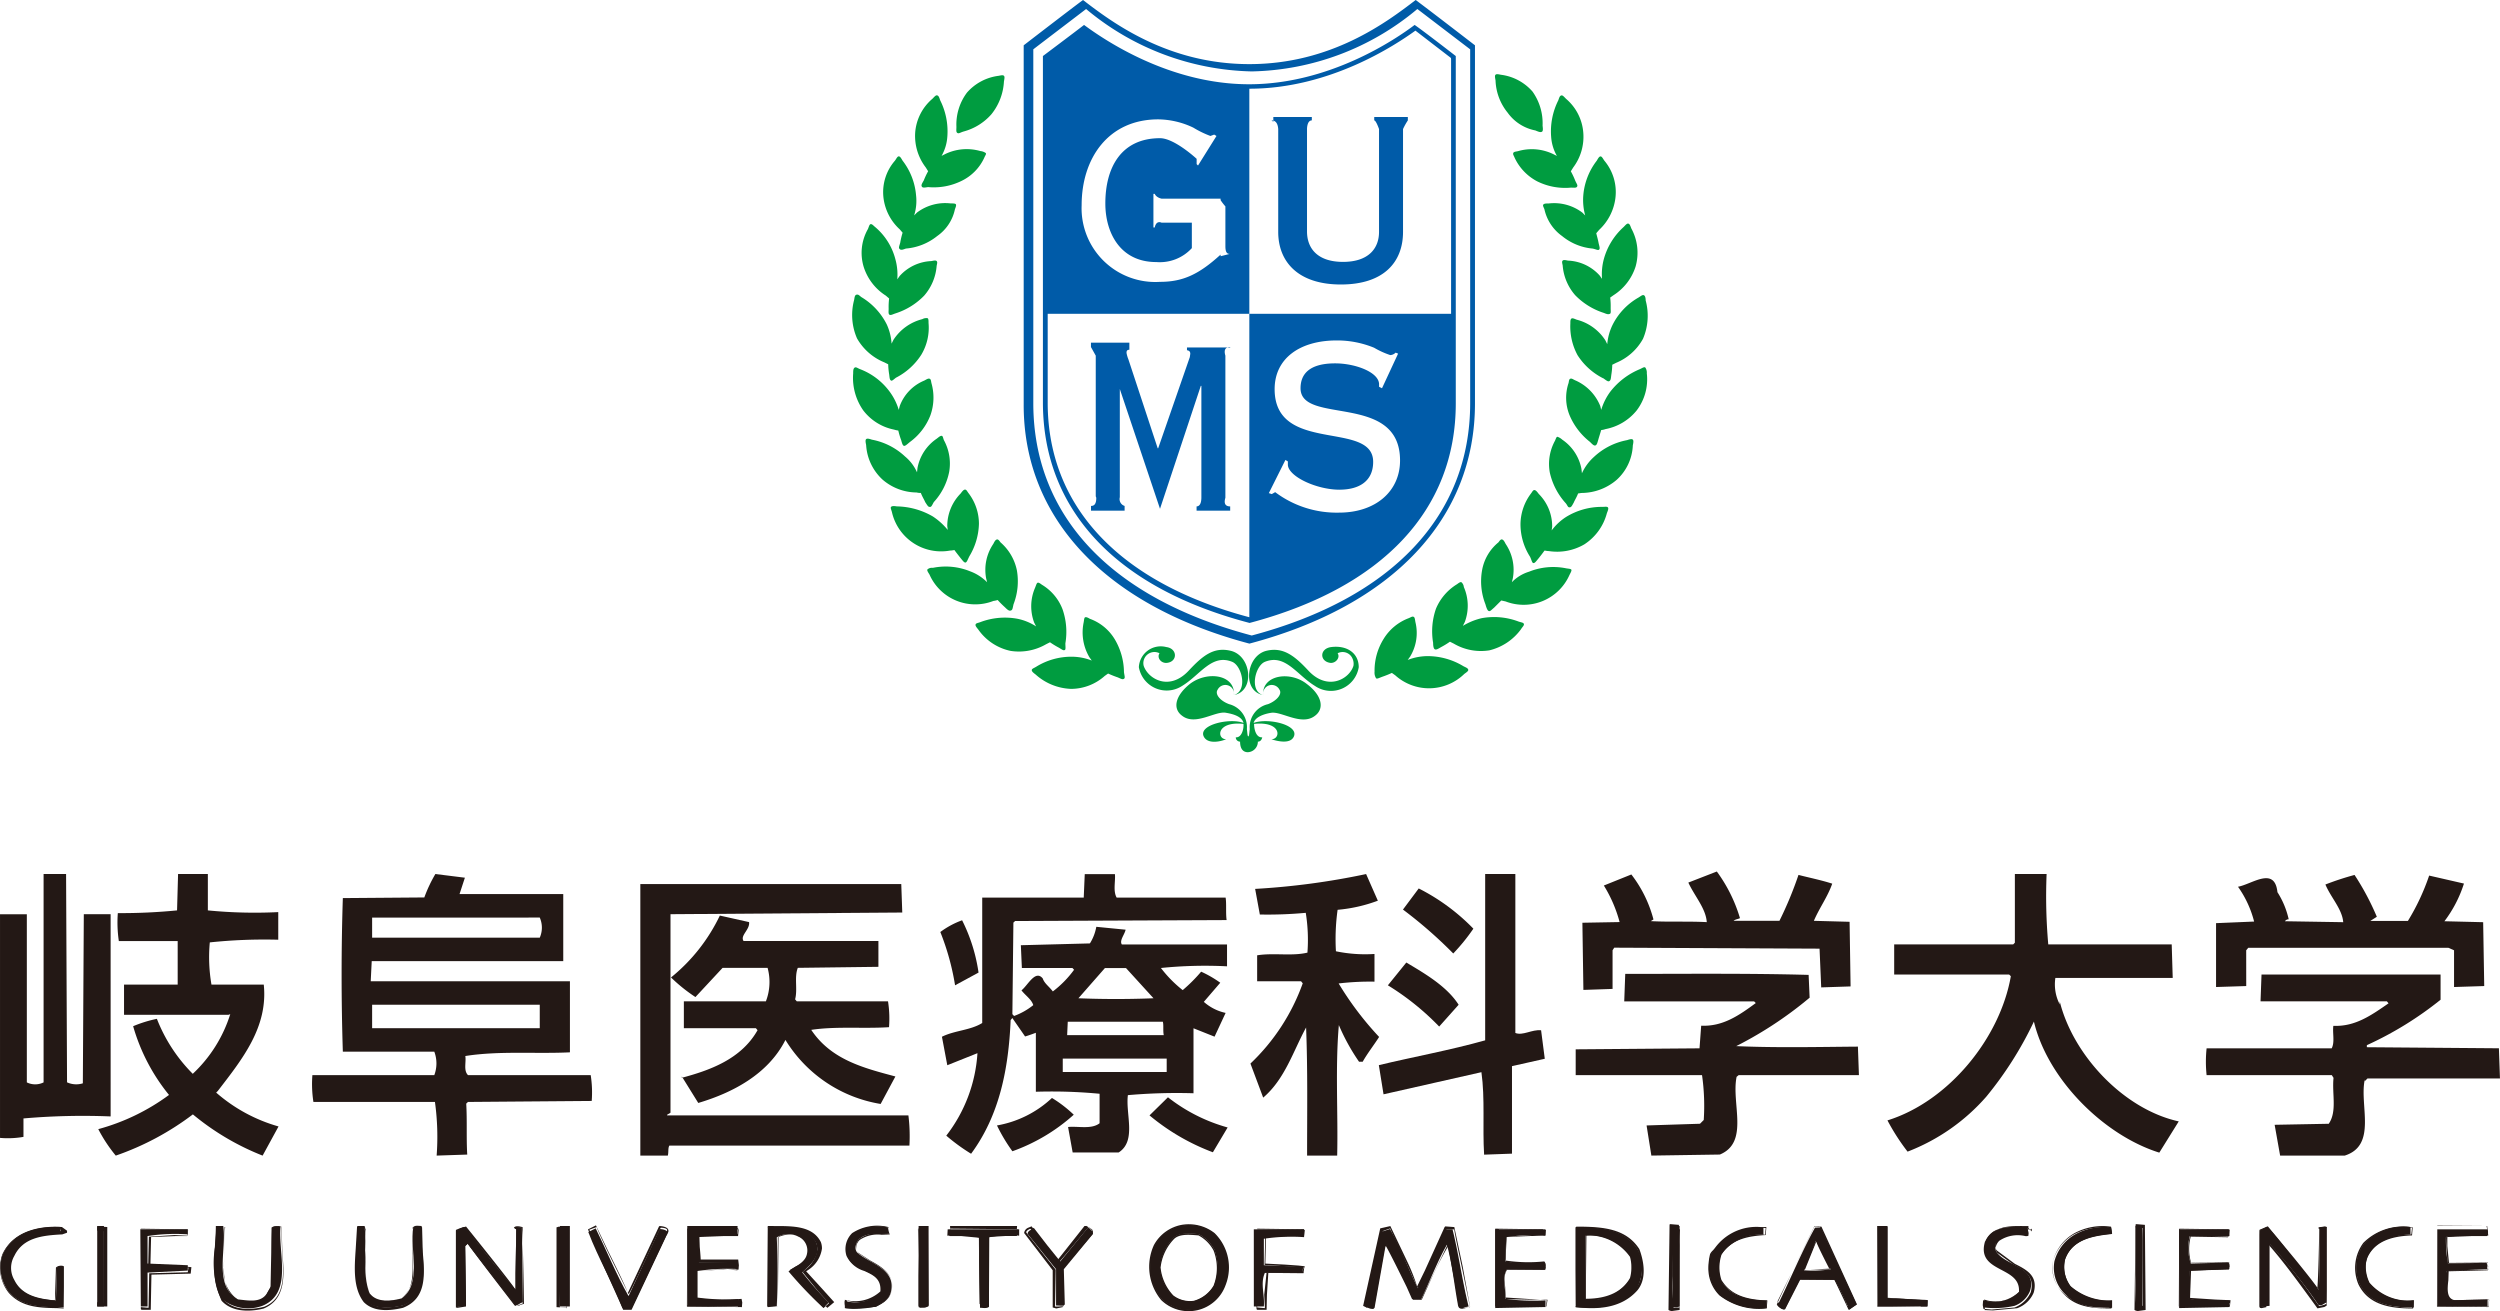 <svg xmlns="http://www.w3.org/2000/svg" width="200.048" height="104.909" viewBox="0 0 200.048 104.909">
  <g id="グループ_7915" data-name="グループ 7915" transform="translate(-237.029 -9453.443)">
    <path id="パス_261" data-name="パス 261" d="M337.687,6006.234c.192,0,.307-.154.346-.346-.5.039-.654-.653-.654-1.075,2.229-.231,2.152,1.229,1.383,1.229.461.153,1.537.422,1.806-.231.384-.922-2.074-1.5-3.227-1.075.115-.423.692-.692,1.383-.807.845-.154,2.459,1.076,3.534.23.73-.537.615-1.575-.653-2.535-1.344-1.076-3.611-.73-3.5.884-1.114-.308-.653-2.3.116-2.651,1.651-.692,2.573,1.037,4.033,1.921a2.254,2.254,0,0,0,3.5-1.5c0-1.115-.922-1.768-2.19-1.614-.96.115-.96,1.153-.076,1.268.422.038.806-.423.576-.769a.857.857,0,0,1,1.191.423,1.009,1.009,0,0,1,.077.576c-.308,1.037-2.037,2.075-3.612.384-1.075-1.152-2-1.921-3.38-1.575-1.614.423-1.921,3.227-.231,3.535a.694.694,0,0,1,1.306-.423c.231.346-.23.883-.921,1.152a1.884,1.884,0,0,0-1.46,2c-.039.231-.039.576-.116.576s-.076-.345-.115-.576a1.9,1.9,0,0,0-1.421-2c-.73-.269-1.153-.806-.922-1.152a.694.694,0,0,1,1.306.423c1.69-.308,1.421-3.112-.23-3.535-1.383-.346-2.267.384-3.381,1.575-1.575,1.691-3.265.653-3.611-.384a.892.892,0,0,1,.653-1.075.865.865,0,0,1,.615.076c-.231.346.115.807.576.769.883-.077.883-1.153-.039-1.268a1.752,1.752,0,0,0-2.189,1.614,2.26,2.26,0,0,0,3.457,1.5c1.46-.884,2.382-2.613,4.034-1.921.768.346,1.229,2.305.115,2.651.115-1.652-2.151-1.96-3.534-.884-1.229,1-1.345,2-.615,2.535,1.076.846,2.689-.422,3.534-.23.692.115,1.268.346,1.383.807-1.114-.423-3.611.153-3.188,1.075.307.653,1.344.423,1.8.231-.768,0-.806-1.46,1.383-1.229.039.422-.153,1.114-.614,1.075a.344.344,0,0,0,.345.346c0,.653.308.845.615.845a.838.838,0,0,0,.807-.845m25.047-44.332a5.03,5.03,0,0,1-2.689-.5,4.081,4.081,0,0,1-1.806-1.882c-.077-.192-.154-.269-.115-.384s.23-.116.384-.154a3.944,3.944,0,0,1,2.8.23l.308.154a3.574,3.574,0,0,1-.461-1.537,5.54,5.54,0,0,1,.576-2.919c.077-.231.115-.346.23-.384s.231.115.385.268a3.939,3.939,0,0,1,1.383,2.728,4.087,4.087,0,0,1-.807,2.766l-.192.307a5.854,5.854,0,0,1,.345.73c.116.269.231.384.154.5s-.23.077-.5.077m1.767,4.879a4.485,4.485,0,0,1-2.459-1,3.584,3.584,0,0,1-1.421-2.151c-.077-.192-.154-.307-.077-.384s.231-.077.423-.077a3.747,3.747,0,0,1,2.689.73l.23.23a4.611,4.611,0,0,1-.153-1.613,5.248,5.248,0,0,1,1.075-2.766c.115-.192.192-.346.307-.346s.193.192.308.346a3.9,3.9,0,0,1,.883,2.958,4.17,4.17,0,0,1-1.306,2.574l-.23.269c.077.307.153.576.192.807.077.307.115.422.038.5s-.192,0-.5-.077m.883,5.148a5.549,5.549,0,0,1-2.3-1.421,4.1,4.1,0,0,1-1-2.382c-.039-.192-.077-.308,0-.384s.23-.039.422,0a3.6,3.6,0,0,1,2.536,1.19l.192.269a4.615,4.615,0,0,1,.153-1.613,5.358,5.358,0,0,1,1.575-2.536c.154-.153.269-.307.385-.268s.153.192.23.384a4.053,4.053,0,0,1,.346,3.034,4.238,4.238,0,0,1-1.767,2.306l-.269.191a5.731,5.731,0,0,1,.038.807c0,.308.039.461-.077.5s-.192.038-.461-.077m-.076,5.224a5.21,5.21,0,0,1-2.037-1.844,4.839,4.839,0,0,1-.576-2.535c0-.192,0-.307.077-.384s.231,0,.423.077a3.884,3.884,0,0,1,2.3,1.652l.153.307a4.376,4.376,0,0,1,.423-1.537,5.193,5.193,0,0,1,2.074-2.19c.192-.115.308-.23.423-.191s.154.23.154.422A4.685,4.685,0,0,1,368.5,5974a4.355,4.355,0,0,1-2.151,1.921l-.308.154a5.771,5.771,0,0,1-.076.806c-.039.308-.039.423-.154.5s-.269-.077-.5-.231m-1.038,5.11a5.333,5.333,0,0,1-1.652-2.152,3.7,3.7,0,0,1-.076-2.573c.038-.193.038-.308.153-.346s.231.077.423.153a3.775,3.775,0,0,1,1.959,2.036l.077.308a4.727,4.727,0,0,1,.73-1.46,5.786,5.786,0,0,1,2.382-1.806c.23-.115.345-.192.422-.115a.737.737,0,0,1,.115.461,4.114,4.114,0,0,1-.806,2.958,4.219,4.219,0,0,1-2.5,1.5,1.4,1.4,0,0,1-.346.077c-.077.269-.154.5-.231.769s-.115.422-.23.461-.231-.077-.423-.269m-2,4.84a5.4,5.4,0,0,1-1.23-2.42,3.863,3.863,0,0,1,.423-2.536c.077-.192.115-.307.192-.307a1.079,1.079,0,0,1,.384.231,3.646,3.646,0,0,1,1.537,2.343l.038.346a3.975,3.975,0,0,1,.961-1.307,5.3,5.3,0,0,1,2.65-1.344c.231-.077.385-.115.461-.038s.039.268,0,.461a3.936,3.936,0,0,1-1.306,2.765,4.349,4.349,0,0,1-2.727,1.038c-.154,0-.269.038-.346.038-.115.307-.269.538-.346.73-.154.269-.192.384-.346.384s-.153-.192-.345-.384m-2.805,4.341a4.83,4.83,0,0,1-.768-2.612,4.137,4.137,0,0,1,.845-2.459c.115-.154.154-.269.269-.269s.231.154.346.307a3.663,3.663,0,0,1,1.076,2.613l-.039.307a4.38,4.38,0,0,1,1.153-1.076,5.435,5.435,0,0,1,2.881-.806c.23,0,.384-.039.461.038s0,.269-.077.461a4.262,4.262,0,0,1-1.806,2.5,4.329,4.329,0,0,1-2.842.538c-.154,0-.269-.039-.346-.039-.192.269-.346.461-.5.654-.192.23-.269.345-.384.345s-.153-.269-.269-.5m-3.572,3.8a5.05,5.05,0,0,1-.269-2.727,3.709,3.709,0,0,1,1.306-2.229c.115-.153.192-.269.307-.23s.192.192.269.346a3.7,3.7,0,0,1,.576,2.766l-.076.307a3.216,3.216,0,0,1,1.382-.845,5.176,5.176,0,0,1,2.959-.269c.23.038.384.038.422.115s-.077.269-.154.423a4.011,4.011,0,0,1-5.109,2.113l-.346-.077-.576.576c-.23.192-.307.307-.422.269s-.192-.269-.269-.538m-4.188,3.073a5.5,5.5,0,0,1,.231-2.727,4.191,4.191,0,0,1,1.69-1.959c.154-.116.269-.192.346-.154a.587.587,0,0,1,.192.384,3.732,3.732,0,0,1,.077,2.8l-.154.308a5.139,5.139,0,0,1,1.5-.615,5.523,5.523,0,0,1,2.958.269c.231.077.385.077.423.192s-.115.231-.231.423a4.408,4.408,0,0,1-2.535,1.69,4.29,4.29,0,0,1-2.843-.538l-.307-.154a6.56,6.56,0,0,1-.692.423c-.268.154-.384.23-.5.192s-.154-.269-.154-.538m-4.686,2.305a4.785,4.785,0,0,1,.73-2.612,4,4,0,0,1,2-1.652c.192-.077.269-.154.384-.115s.116.23.154.422a3.643,3.643,0,0,1-.422,2.766l-.193.269a4.429,4.429,0,0,1,1.575-.307,5.54,5.54,0,0,1,2.882.807c.23.115.345.153.384.269s-.154.23-.308.345a4.041,4.041,0,0,1-5.531.115l-.269-.192a7.893,7.893,0,0,1-.769.308c-.307.115-.422.192-.5.115a.851.851,0,0,1-.115-.538m10.679-44.677a4.321,4.321,0,0,1-1-2.612c-.039-.231-.077-.385,0-.461s.23-.039.422,0a4.022,4.022,0,0,1,2.535,1.344,4.369,4.369,0,0,1,.807,2.728c.039.307.039.461-.077.5s-.23,0-.5-.115a3.558,3.558,0,0,1-2.19-1.383m-46.9,5.877c-.077-.115,0-.23.154-.5a5.845,5.845,0,0,1,.345-.73l-.192-.307a4.144,4.144,0,0,1-.845-2.766,3.935,3.935,0,0,1,1.383-2.728c.154-.153.269-.307.384-.268s.154.153.231.384a5.54,5.54,0,0,1,.576,2.919,3.574,3.574,0,0,1-.461,1.537l.307-.154a3.947,3.947,0,0,1,2.8-.23.876.876,0,0,1,.422.154c.077.076-.038.192-.115.384a3.834,3.834,0,0,1-1.806,1.844,5.034,5.034,0,0,1-2.689.5c-.269.038-.422.077-.5-.039m-1.767,4.995c-.115-.077-.039-.231.038-.5a6.207,6.207,0,0,1,.192-.807l-.23-.268a4.075,4.075,0,0,1-1.306-2.574,3.831,3.831,0,0,1,.922-2.92c.115-.154.192-.346.307-.346s.192.154.307.346a5.25,5.25,0,0,1,1.076,2.766,3.846,3.846,0,0,1-.154,1.613l.231-.23a3.746,3.746,0,0,1,2.689-.73c.192,0,.384,0,.422.077s0,.192-.076.384a3.476,3.476,0,0,1-1.422,2.151,4.6,4.6,0,0,1-2.5,1c-.23.077-.384.154-.5.039m-.807,5.262c-.115-.076-.077-.23-.077-.5a5.6,5.6,0,0,1,.039-.807l-.269-.23a4.24,4.24,0,0,1-1.767-2.3,3.853,3.853,0,0,1,.345-3.035c.077-.192.116-.384.231-.384s.192.115.384.269a5.011,5.011,0,0,1,1.575,2.535,4.622,4.622,0,0,1,.154,1.614l.192-.269a3.606,3.606,0,0,1,2.535-1.191c.192-.038.346-.077.423,0s.038.192,0,.384a4.1,4.1,0,0,1-1,2.382,5.531,5.531,0,0,1-2.3,1.421c-.23.077-.346.154-.461.115m.115,5.263c-.115-.076-.115-.192-.153-.5a5.651,5.651,0,0,1-.077-.807l-.307-.153a4.453,4.453,0,0,1-2.19-1.921,4.679,4.679,0,0,1-.231-3.073c.039-.193.039-.384.192-.423s.231.077.385.192a5.332,5.332,0,0,1,2.036,2.19,4.333,4.333,0,0,1,.384,1.536l.153-.307a3.887,3.887,0,0,1,2.305-1.652.648.648,0,0,1,.423-.077c.077.039.077.192.077.384a4.2,4.2,0,0,1-.577,2.536,5.245,5.245,0,0,1-2.035,1.844c-.193.154-.308.269-.385.23m1.038,5.225c-.116-.038-.154-.192-.231-.461a6.232,6.232,0,0,1-.23-.768,2.027,2.027,0,0,1-.346-.077,4.11,4.11,0,0,1-2.459-1.537,4.53,4.53,0,0,1-.806-2.958c0-.192,0-.384.115-.461s.23.039.422.115a5.276,5.276,0,0,1,2.382,1.806,4.748,4.748,0,0,1,.73,1.46l.077-.308a3.529,3.529,0,0,1,1.959-2.036c.154-.076.307-.192.423-.153s.115.153.153.346a4.22,4.22,0,0,1-.077,2.573,4.792,4.792,0,0,1-1.651,2.152c-.231.192-.346.307-.461.307m2.036,4.879c-.116,0-.193-.154-.346-.384-.077-.193-.231-.423-.346-.73a1.3,1.3,0,0,1-.346-.039,4.2,4.2,0,0,1-2.727-1.037,4.09,4.09,0,0,1-1.306-2.766c-.039-.192-.077-.384,0-.461s.23-.038.461.039a5.3,5.3,0,0,1,2.65,1.344,3.477,3.477,0,0,1,.961,1.268l.038-.346a3.649,3.649,0,0,1,1.537-2.343c.154-.116.269-.231.384-.231s.115.154.192.346a3.9,3.9,0,0,1,.423,2.535,5.023,5.023,0,0,1-1.23,2.421c-.153.268-.192.422-.345.384m2.881,4.456c-.116,0-.192-.115-.384-.346-.116-.154-.308-.384-.5-.653-.077,0-.192.038-.346.038a4.037,4.037,0,0,1-4.648-3.034c-.038-.193-.153-.384-.077-.461s.231-.077.461-.039a5.921,5.921,0,0,1,2.882.807,5.275,5.275,0,0,1,1.19,1.076l-.038-.308a3.724,3.724,0,0,1,1.076-2.612c.115-.154.23-.307.345-.307s.154.115.269.269a4.05,4.05,0,0,1,.845,2.458,5.289,5.289,0,0,1-.768,2.612c-.154.308-.192.461-.307.5m3.611,3.841c-.115.039-.231-.038-.461-.269a7.767,7.767,0,0,1-.576-.576,2.309,2.309,0,0,1-.346.077,4,4,0,0,1-5.109-2.113c-.116-.192-.231-.345-.154-.422a.556.556,0,0,1,.423-.116,5.165,5.165,0,0,1,2.957.269,3.716,3.716,0,0,1,1.383.884l-.076-.307a3.7,3.7,0,0,1,.576-2.766c.077-.154.154-.308.269-.346s.192.077.307.23a4.027,4.027,0,0,1,1.306,2.229,5.087,5.087,0,0,1-.269,2.727c-.077.346-.077.461-.23.5m4.341,3.15c-.116.077-.231-.038-.5-.192a6.64,6.64,0,0,1-.691-.422l-.307.154a4.335,4.335,0,0,1-2.843.537,4.207,4.207,0,0,1-2.574-1.69c-.115-.154-.269-.307-.231-.423s.193-.115.385-.192a5.557,5.557,0,0,1,2.958-.268,4.272,4.272,0,0,1,1.5.614l-.154-.307a3.726,3.726,0,0,1,.077-2.8c.077-.193.115-.346.192-.385s.192.039.346.154a3.917,3.917,0,0,1,1.652,1.959,5.488,5.488,0,0,1,.23,2.728c0,.307.039.461-.038.537m4.725,2.305c-.115.077-.231,0-.5-.115a7.92,7.92,0,0,1-.769-.307l-.269.192a4.054,4.054,0,0,1-2.689,1.037,4.471,4.471,0,0,1-2.843-1.152c-.153-.116-.307-.231-.307-.346s.154-.154.346-.269a5.342,5.342,0,0,1,2.881-.807,4.41,4.41,0,0,1,1.575.308l-.192-.269a3.907,3.907,0,0,1-.461-2.766c.038-.192.038-.384.115-.423s.192,0,.384.116a3.847,3.847,0,0,1,2,1.651,5.257,5.257,0,0,1,.73,2.613c.038.307.115.461,0,.537m-12.831-43.793c-.269.076-.384.192-.5.115s-.077-.23-.077-.5a4.268,4.268,0,0,1,.845-2.728,4.029,4.029,0,0,1,2.535-1.345c.192-.038.346-.076.423,0s.038.231,0,.462a4.568,4.568,0,0,1-1,2.612,4.5,4.5,0,0,1-2.228,1.383" transform="translate(0 3506.555)" fill="#009c40"/>
    <path id="パス_262" data-name="パス 262" d="M334.7,5967.392v-.131c-1.736,1.589-3.029,2.18-4.839,2.18a5.9,5.9,0,0,1-6.28-6.132c0-3.768,2.143-6.87,6.132-6.87a6.668,6.668,0,0,1,2.807.664,7.931,7.931,0,0,0,1.367.665l.3-.111.184.111-1.477,2.364-.111-.111v-.424s-1.774-1.651-2.927-1.651c-3.112,0-4.379,2.343-4.379,5.224,0,2.343,1.191,4.687,4.072,4.687a3.472,3.472,0,0,0,2.85-1.114v-2.04h-2.428c-.461-.188-.538.384-.538.384h-.108V5962.4h.108s.077.273.538.384H334.7v.119a4.4,4.4,0,0,0,.384.5v3.188c0,.461.115.615.346.615m8.785,18.865c1.6,0,2.693-.7,2.693-2.225,0-3.357-7.884-.586-7.884-5.816,0-2.5,2.069-3.9,4.957-3.9a7.788,7.788,0,0,1,3.006.585,6.683,6.683,0,0,0,1.288.586.627.627,0,0,0,.429-.195l.2.078-1.288,2.771-.234-.117v-.195c0-.976-1.913-1.679-3.513-1.679-2.069,0-2.771.859-2.771,1.991,0,2.966,7.962.312,7.962,5.777,0,2.5-1.99,4.176-4.879,4.176a8.18,8.18,0,0,1-5.113-1.639l-.273.156-.234-.078,1.327-2.654.195.117v.273c.039.937,2.3,1.991,4.137,1.991m8.924-34.427V5972H337v24.279c-10.411-2.766-16.135-8.874-16.135-17.172V5972H337v-18.013c6.415,0,11.639-3.458,13.291-4.648l2.843,2.189m-14.214,5.106v-.384H342v.272c-.392,0-.385.692-.385.692v8.192c0,1.367.85,2.438,2.882,2.438s2.881-1.071,2.881-2.4v-8.229s-.238-.692-.384-.692v-.272h2.689v.272a5.205,5.205,0,0,0-.385.692v8.229c0,2.411-1.53,4.209-4.974,4.209s-5.013-1.837-5.013-4.209v-8.229c-.039-.538-.269-.692-.538-.692M324.71,5986.6v-11.252l-.384-.692v-.349H327.4v.568c-.227,0-.227.148-.227.258a2.7,2.7,0,0,0,.151.516l2.343,7.109h.038l2.531-7.293.038-.258c0-.184-.075-.258-.264-.295v-.221h3.457v-.035c-.315,0-.545.154-.384.692v11.371c-.161.538.069.691.384.691v.342h-2.689v-.342c.185,0,.377-.153.384-.691v-8.954h-.046l-3.265,9.837-3.3-9.837h.084v8.915a.572.572,0,0,0,.384.692v.38h-2.688v-.38c.23,0,.422-.115.422-.653M337,5998.391c11.5-3.047,18.055-10.03,18.055-19.212v-28.665s-3.7-2.855-4.745-3.626c-2.315,1.774-6.752,5.131-13.31,5.131s-11-3.357-13.31-5.131c-1.042.771-4.746,3.626-4.746,3.626v28.7c-.038,9.144,6.559,16.127,18.056,19.174m.192-45.785a21.242,21.242,0,0,0,13.253-4.994l4.226,3.227v28.312c0,8.989-6.224,15.6-17.479,18.593-11.3-3-17.479-9.6-17.479-18.593v-28.312c.192-.154,2.919-2.228,4.225-3.227a21.347,21.347,0,0,0,13.254,4.994m-.173,44.133c10.68-2.833,16.5-9.073,16.5-17.572v-27.792s-2.565-1.991-3.292-2.489c-1.57,1.187-6.852,4.747-13.246,4.747s-11.6-3.56-13.207-4.747c-.689.536-3.292,2.489-3.292,2.489v27.792c.038,8.537,5.857,14.777,16.538,17.572" transform="translate(0 3506.555)" fill="#005ba8"/>
    <path id="パス_263" data-name="パス 263" d="M363.731,6026.1l2.334-.08v-3.093l.134-.207,16.429.078.133,3.1,2.351-.078-.08-5.171-2.858-.078c.454-1.06,1.1-1.914,1.469-2.974-.882-.284-1.9-.491-2.7-.7a29.7,29.7,0,0,1-1.523,3.672H375.75c.161-.134.375-.134.509-.215a12.125,12.125,0,0,0-1.851-3.729l-2.28.886c.51,1.1,1.4,2.065,1.476,3.165-1.476-.08-3.005,0-4.48-.08l.214-.134a10.029,10.029,0,0,0-1.77-3.6l-2.2.885a10.874,10.874,0,0,1,1.261,2.924l-2.978.054Z" transform="translate(0 3506.555)" fill="#231815"/>
    <path id="パス_264" data-name="パス 264" d="M274.417,6039.276c-.081-1.331,0-2.744-.081-4.075l.135-.136,9.907-.08a8.943,8.943,0,0,0-.081-2.066h-9.818c-.376-.375-.134-1.019-.215-1.529,2.71-.429,5.634-.161,8.37-.295v-5.687h-15.94l.08-1.61H282.1v-5.365H273.8l.429-1.312-2.361-.295a11.185,11.185,0,0,0-.885,1.875l-6.52.052c-.131,4-.131,8.21,0,12.288h7.318a2.663,2.663,0,0,1,0,1.878h-9.755a9.285,9.285,0,0,0,.082,2.146h9.725a20.331,20.331,0,0,1,.136,4.293Zm-7.611-18.965H280.22a1.994,1.994,0,0,1,0,1.609H266.806Zm0,6.975H280.22v1.877H266.806Z" transform="translate(0 3506.555)" fill="#231815"/>
    <path id="パス_265" data-name="パス 265" d="M416.768,6022.929l.165-.2h16.013l.454.2v2.939l2.415-.077-.085-5.11-3.1-.076a9.985,9.985,0,0,0,1.562-3.015l-2.784-.639a17.88,17.88,0,0,1-1.7,3.628H426.7l.521-.332a20.847,20.847,0,0,0-1.783-3.347,22.447,22.447,0,0,0-2.332.766c.439,1.048,1.344,1.968,1.426,3.015l-4.664-.076a.35.35,0,0,1,.3-.154,6.707,6.707,0,0,0-.9-2.171c-.22-2.1-2.031-.639-3.156-.435a8.382,8.382,0,0,1,1.29,2.785l-3.046.128v5.11l2.415-.077Z" transform="translate(0 3506.555)" fill="#231815"/>
    <path id="パス_266" data-name="パス 266" d="M245.881,6020.042h-2.146l-.077,13.532a1.767,1.767,0,0,1-1.264-.079l-.077-16.672h-1.8V6033.5a1.513,1.513,0,0,1-1.341,0v-13.453h-2.146v17.894a7.188,7.188,0,0,0,1.877-.081v-1.475a54.733,54.733,0,0,1,6.975-.161Z" transform="translate(0 3506.555)" fill="#231815"/>
    <path id="パス_267" data-name="パス 267" d="M259.317,6037.026a12.927,12.927,0,0,1-4.99-2.709l.134-.135c1.985-2.575,4.024-5.123,3.675-8.506h-4.185a12.881,12.881,0,0,1-.134-3.378,41.7,41.7,0,0,1,5.478-.214v-2.21a38.378,38.378,0,0,1-5.634-.137v-2.914h-2.383l-.081,2.914a45.837,45.837,0,0,1-4.74.218,10.131,10.131,0,0,0,.081,2.234h4.709v3.487h-4.293v2.414h8.365l.135-.051a11.067,11.067,0,0,1-3,4.775,12.833,12.833,0,0,1-2.871-4.4,10.31,10.31,0,0,0-1.9.59,15.415,15.415,0,0,0,2.87,5.5,17.027,17.027,0,0,1-5.66,2.737,12.048,12.048,0,0,0,1.4,2.119,22.188,22.188,0,0,0,6.17-3.3,20.5,20.5,0,0,0,5.58,3.3Z" transform="translate(0 3506.555)" fill="#231815"/>
    <path id="パス_268" data-name="パス 268" d="M327.166,6034.531a44.81,44.81,0,0,1,5.366-.161v-5.2l1.685.671.885-1.9a3.859,3.859,0,0,1-1.744-.885l1.315-1.53a8.822,8.822,0,0,0-1.529-.885,12.7,12.7,0,0,1-1.476,1.476,9.875,9.875,0,0,1-1.743-1.771,34.853,34.853,0,0,1,5.29-.134v-1.746H326.8c-.215-.318.216-.78.3-1.185l-2.345-.231a3.759,3.759,0,0,1-.512,1.329l-5.526.145.081,1.82h4.043l.135.144a8.327,8.327,0,0,1-1.7,1.734c-.3-.4-.674-.636-.809-1.041-.593-.722-1.186.549-1.7.954.3.4.809.722.943,1.184a5.446,5.446,0,0,1-1.536.867l-.135-.144.081-7.327.134-.127,16.928-.076c-.081-.558,0-1.32-.081-1.8h-8.719c-.3-.525-.083-1.3-.138-1.878h-2.415l-.081,1.878h-8.123v10.036c-.944.59-2.205.59-3.224,1.1l.429,2.28,2.414-.966a11.979,11.979,0,0,1-2.495,6.6,15.151,15.151,0,0,0,1.986,1.448c2.28-3.085,3-6.814,3.165-10.7l.134-.161c.295.429.671.966,1.02,1.476.3-.081.863-.295.863-.295v4.719a40.4,40.4,0,0,1,5.1.161v2.36c-.656.51-1.734.215-2.522.3l.368,2.038h3.678c1.476-.939.51-3.138.752-4.667m-1.851-10.087h1.69l2.2,2.414c-1.985.081-4.024.081-6.009,0Zm-2.972,4.292h7.609c.073.268,0,.732.073,1.073h-7.731Zm-.4,2.951h8.317v1.073h-8.317v-1.073Z" transform="translate(0 3506.555)" fill="#231815"/>
    <path id="パス_269" data-name="パス 269" d="M358.017,6032.2l2.624-.59-.295-2.28c-.724-.081-1.475.456-2.06.214v-12.718h-2.415v13.309c-2.849.8-5.719,1.314-8.509,1.985l.376,2.334,7.833-1.771c.295,2.12.08,4.4.215,6.6l2.231-.081Z" transform="translate(0 3506.555)" fill="#231815"/>
    <path id="パス_270" data-name="パス 270" d="M401.847,6027.259a3.5,3.5,0,0,1-.349-2.12h9.39l-.081-2.682h-9.878a43.775,43.775,0,0,1-.132-5.634h-2.54v5.5l-.133.134H388.6v2.414h9.2l.134.134c-.858,4.936-4.963,10.007-9.872,11.536a17.29,17.29,0,0,0,1.61,2.5,15.994,15.994,0,0,0,6.3-4.4,28.934,28.934,0,0,0,3.809-6.009c1.1,4.614,5.58,9.094,10.034,10.489l1.556-2.5c-4.4-.965-8.451-5.285-9.524-9.6" transform="translate(0 3506.555)" fill="#231815"/>
    <path id="パス_271" data-name="パス 271" d="M344.014,6025.6a21.214,21.214,0,0,1,3-.161v-2.215a11.484,11.484,0,0,1-3.085-.216,16.967,16.967,0,0,1,.134-3.318,12.205,12.205,0,0,0,3.22-.729l-.939-2.132a58.723,58.723,0,0,1-8.88,1.188l.376,2.05a33.507,33.507,0,0,0,3.675-.135,13.634,13.634,0,0,1,.134,3.184c-1.234.3-2.71,0-4.024.216v2.078h3.514l.134.162a16.509,16.509,0,0,1-4.185,6.421l1.02,2.726c1.744-1.484,2.414-3.751,3.434-5.613.134,3.4.08,6.773.08,10.254h2.407c.08-3.393-.162-7.054.134-10.446a16.442,16.442,0,0,0,1.616,2.934h.291c.376-.67.886-1.314,1.315-1.985a25.381,25.381,0,0,1-3.246-4.292" transform="translate(0 3506.555)" fill="#231815"/>
    <path id="パス_272" data-name="パス 272" d="M290.414,6036.087l.268-.161v-15.884l18.546-.134-.08-2.28h-20.88v21.73h2.2c.073-.269,0-.586.122-.8H309.8a13.435,13.435,0,0,0-.081-2.415h-19.31Z" transform="translate(0 3506.555)" fill="#231815"/>
    <path id="パス_273" data-name="パス 273" d="M354.927,6021.2a16.428,16.428,0,0,0-4.373-3.219l-1.261,1.69a35.6,35.6,0,0,1,4.024,3.514,15.653,15.653,0,0,0,1.61-1.985" transform="translate(0 3506.555)" fill="#231815"/>
    <path id="パス_274" data-name="パス 274" d="M291.589,6033.027l1.315,2.119c2.709-.805,5.58-2.28,6.975-5.044a11.016,11.016,0,0,0,7.618,5.124l1.181-2.2c-2.495-.671-5.124-1.315-6.734-3.729,1.985-.3,4.185-.081,6.224-.215a8.888,8.888,0,0,0-.08-2.066h-7.3l-.135-.162c.216-.813-.082-1.762.216-2.52l6.45-.082v-2.064H296.529c-.3-.441.523-.908.44-1.514l-2.339-.523a14.3,14.3,0,0,1-3.907,4.953,13.181,13.181,0,0,0,1.954,1.568l2.174-2.338h3.6a4.294,4.294,0,0,1-.137,2.682h-6.563v2.146h5.763l.134.161c-1.314,2.334-3.863,3.22-6.063,3.81" transform="translate(0 3506.555)" fill="#231815"/>
    <path id="パス_275" data-name="パス 275" d="M315.331,6024.713a13.593,13.593,0,0,0-1.315-4.185,6.745,6.745,0,0,0-1.743.939,20,20,0,0,1,1.18,4.265Z" transform="translate(0 3506.555)" fill="#231815"/>
    <path id="パス_276" data-name="パス 276" d="M353.747,6027.288c-.939-1.475-2.71-2.5-4.185-3.38l-1.476,1.824a20.88,20.88,0,0,1,4.105,3.3Z" transform="translate(0 3506.555)" fill="#231815"/>
    <path id="パス_277" data-name="パス 277" d="M375.664,6030.746a30.792,30.792,0,0,0,6.17-4.024l-.08-1.824c-4.829-.134-9.738-.08-14.674-.08l-.081,2.2h10.393l.133.134c-1.306.958-2.611,1.891-4.369,1.811l-.133,1.811-9.909.08v2.066h10.11a17.317,17.317,0,0,1,.137,3.589l-.3.3-4.274.137.383,2.411,5.48-.083c2.383-.986.9-4.109,1.342-6.219l.165-.137h9.622l-.081-2.28c-3.353.027-6.733.107-10.033-.054" transform="translate(0 3506.555)" fill="#231815"/>
    <path id="パス_278" data-name="パス 278" d="M426.259,6033.4l.215-.215h10.6l-.085-2.414-10.567-.085v-.164a27.759,27.759,0,0,0,5.9-3.637v-2.016H417.994l-.079,2.146h10.111l.132.159c-1.375.952-2.671,1.878-4.416,1.8-.08.581.132,1.295-.133,1.8H413.6a10.129,10.129,0,0,0,0,2.146H423.62l.137.219c-.137,1.261.3,2.685-.384,3.672l-4.329.082.439,2.466h5.167c2.629-.832,1.153-4.051,1.609-6.09" transform="translate(0 3506.555)" fill="#231815"/>
    <path id="パス_279" data-name="パス 279" d="M335.263,6037.107a13.632,13.632,0,0,1-4.775-2.415l-1.476,1.449a17.466,17.466,0,0,0,5.071,2.951Z" transform="translate(0 3506.555)" fill="#231815"/>
    <path id="パス_280" data-name="パス 280" d="M321.206,6034.746a8.589,8.589,0,0,1-4.4,2.2,13.559,13.559,0,0,0,1.234,2.065,14.738,14.738,0,0,0,4.91-2.924,10.105,10.105,0,0,0-1.744-1.341" transform="translate(0 3506.555)" fill="#231815"/>
    <path id="パス_281" data-name="パス 281" d="M331.7,6044.94a3.25,3.25,0,0,0-2.28,1.61,4.139,4.139,0,0,0,.59,4.319,3.289,3.289,0,0,0,3.434.59,3.453,3.453,0,0,0,1.609-1.771,3.864,3.864,0,0,0-.885-4.1,3.272,3.272,0,0,0-2.468-.644m2.468,4.829a2.7,2.7,0,0,1-1.609,1.234,2.378,2.378,0,0,1-1.69-.429,3.71,3.71,0,0,1-1.02-2.281,4.094,4.094,0,0,1,1.02-2.28c.429-.51,1.314-.429,2.065-.375a3.092,3.092,0,0,1,1.261,1.234,4,4,0,0,1-.027,2.9" transform="translate(0 3506.555)" fill="#231815"/>
    <path id="パス_282" data-name="パス 282" d="M331.668,6044.886a3.186,3.186,0,0,0-2.307,1.637,4.174,4.174,0,0,0,.59,4.4,3.145,3.145,0,0,0,5.151-1.207,3.853,3.853,0,0,0-.885-4.158,3.342,3.342,0,0,0-2.549-.671m-1.636,5.956a4.163,4.163,0,0,1-.564-4.266,3.128,3.128,0,0,1,2.227-1.582,3.206,3.206,0,0,1,2.441.644,3.8,3.8,0,0,1,.859,4.024,3.274,3.274,0,0,1-1.583,1.716,3.179,3.179,0,0,1-3.38-.536" transform="translate(0 3506.555)" fill="#231815"/>
    <path id="パス_283" data-name="パス 283" d="M330.837,6046.013a4.21,4.21,0,0,0-1.047,2.307,4.142,4.142,0,0,0,1.047,2.334,2.253,2.253,0,0,0,1.743.456,2.751,2.751,0,0,0,1.664-1.288,3.125,3.125,0,0,0,.268-1.314,5.3,5.3,0,0,0-.268-1.583,3.138,3.138,0,0,0-1.288-1.287c-.724-.081-1.663-.188-2.119.375m.08,4.534a3.807,3.807,0,0,1-1.019-2.227,3.893,3.893,0,0,1,1.019-2.226c.429-.51,1.341-.4,2.012-.349a2.9,2.9,0,0,1,1.207,1.207,3.894,3.894,0,0,1,0,2.817,2.66,2.66,0,0,1-1.582,1.207,2.208,2.208,0,0,1-1.637-.429" transform="translate(0 3506.555)" fill="#231815"/>
    <path id="パス_284" data-name="パス 284" d="M289.819,6045.233l-2.495,5.365c-.966-1.69-1.771-3.675-2.629-5.419l-.591.295c.8,2.119,1.986,4.1,2.79,6.224h.671l2.79-5.929c.349-.456-.375-.536-.536-.536" transform="translate(0 3506.555)" fill="#231815"/>
    <path id="パス_285" data-name="パス 285" d="M284.078,6045.262l1.368,3.192,1.395,3.112.724.027,2.844-5.982a.284.284,0,0,0,.08-.349c-.107-.242-.644-.268-.67-.268l-.054.026-2.5,5.339c0-.215-1.556-3.326-1.556-3.326l-.993-2.093Zm.7-.188c0,.134.912,2.039.912,2.039l1.637,3.327c.107,0,2.441-5.071,2.575-5.312.134,0,.456.027.51.161v.053l-.081.188-2.79,5.956-.617-.027-1.341-3.085-1.395-3.085Z" transform="translate(0 3506.555)" fill="#231815"/>
    <path id="パス_286" data-name="パス 286" d="M305.646,6047.14c-.295-.295-.134-.805.134-1.1.671-.59,1.691-.376,2.415-.429l-.134-.51a3.611,3.611,0,0,0-2.79.51,1.665,1.665,0,0,0-.429,1.77c.509,1.476,2.87.966,2.709,2.871a2.96,2.96,0,0,1-2.924.724,1.133,1.133,0,0,0,.08.59,7.215,7.215,0,0,0,2.415-.134c.429-.215,1.019-.51,1.18-1.1.51-1.878-1.636-2.307-2.656-3.192" transform="translate(0 3506.555)" fill="#231815"/>
    <path id="パス_287" data-name="パス 287" d="M305.222,6045.557a1.781,1.781,0,0,0-.456,1.824,2.278,2.278,0,0,0,1.422,1.207c.7.322,1.368.617,1.288,1.637a3,3,0,0,1-2.844.671v.67l.671.054,1.824-.161c.456-.242,1.046-.537,1.207-1.154a1.841,1.841,0,0,0,.081-.536c0-1.02-.913-1.556-1.744-2.012l-.993-.644a.584.584,0,0,1-.134-.376.853.853,0,0,1,.295-.643,2.6,2.6,0,0,1,1.744-.4l.644-.027-.107-.59a3.674,3.674,0,0,0-2.9.483m2.415,4.695c.107-1.127-.644-1.476-1.342-1.8a2.094,2.094,0,0,1-1.341-1.126,1.65,1.65,0,0,1,.429-1.69,3.655,3.655,0,0,1,2.737-.51v.027l.107.456-.564-.054a2.732,2.732,0,0,0-1.824.429.855.855,0,0,0-.134,1.181l1.019.67c.966.564,1.986,1.127,1.61,2.442-.134.563-.724.858-1.127,1.046l-1.8.161-.617-.027.027-.081c0-.161-.027-.429-.027-.429a2.7,2.7,0,0,0,2.844-.7" transform="translate(0 3506.555)" fill="#231815"/>
    <path id="パス_288" data-name="パス 288" d="M324.07,6045.135l-2.2,2.692c-.7-.854-1.423-1.76-2.122-2.692-.13.155-.492.207-.492.492l2.278,2.821v2.9c.285,0,.569.078.7-.077l-.078-2.822,2.33-2.821v-.207c-.13,0-.207-.285-.414-.285" transform="translate(0 3506.555)" fill="#231815"/>
    <path id="パス_289" data-name="パス 289" d="M323.809,6044.991l-2.207,2.79-2.025-2.763-.26.107a.524.524,0,0,0-.337.43l2.285,2.977v2.978l.285.081.519-.108v-.107c0-.537-.054-2.871-.054-2.871l2.469-2.9v-.161l-.055-.161-.137-.107-.329-.188Zm.3.108.215.134.161.295-2.415,2.9v.08c0,.457.054,2.9.054,2.9l-.429.027h-.242l.054-2.951-2.361-2.978c0-.134.161-.215.322-.295a24.354,24.354,0,0,1,2.307,2.656c.081-.027,2.254-2.656,2.334-2.763" transform="translate(0 3506.555)" fill="#231815"/>
    <path id="パス_290" data-name="パス 290" d="M352.652,6045.286c-.579,1.579-1.448,3.159-2.159,4.686-.79-1.58-1.369-3.238-2.237-4.739l-.659.211-1.289,6.028c.21.079.5.211.71.079l.869-4.9.132-.158a44.88,44.88,0,0,1,2.079,4.4h.632c.711-1.448,1.29-3.027,2.08-4.4.421,1.5.579,3.159.869,4.738.079.659.5.211.868.211-.5-2-.789-4.186-1.29-6.186h-.6Z" transform="translate(0 3506.555)" fill="#231815"/>
    <path id="パス_291" data-name="パス 291" d="M347.474,6045.181l-1.368,6.2c.349.188.617.269.832.135l.912-5.017c.027-.134,1.744,3.38,1.744,3.38l.429.966.724.027.886-1.851,1.287-2.656v.053c0,.43.537,3.139.537,3.139l.268,1.637a.529.529,0,0,0,.161.375.547.547,0,0,0,.456-.027l.322-.08-.59-3.219-.671-3.166-.724-.054-.054.054-1.583,3.488-.617,1.261a15.621,15.621,0,0,0-.8-2.012l-1.342-2.817Zm.8,0c0,.107,1.288,2.79,1.288,2.79l.939,2.039a7.605,7.605,0,0,0,.724-1.261l1.556-3.487h.617c0,.214.617,3.085.617,3.085l.644,3.138-.295.027a.408.408,0,0,1-.349.027c-.08-.054-.107-.134-.107-.295l-.269-1.61-.617-3.219a28,28,0,0,0-1.395,2.656l-.831,1.824-.59-.027-.376-.912-1.717-3.514-.134.054-.134.107-.885,4.99c-.135.08-.349,0-.537-.081,0-.268,1.261-6.09,1.261-6.116Z" transform="translate(0 3506.555)" fill="#231815"/>
    <path id="パス_292" data-name="パス 292" d="M382.264,6045.125c-1.1,1.986-1.986,4.185-3.005,6.224.134.161.429.376.59.295l1.181-2.36h2.79A20.09,20.09,0,0,1,385,6051.7l.59-.429-2.87-6.17Zm-.886,3.41.966-2.361,1.18,2.28a9.394,9.394,0,0,1-2.146.081" transform="translate(0 3506.555)" fill="#231815"/>
    <path id="パス_293" data-name="パス 293" d="M382.21,6045.045l-1.824,3.7-1.181,2.522c.161.214.483.483.671.375l1.207-2.36,2.737.026.831,1.744.3.644.671-.429-2.844-6.224-.509-.027Zm.41-.054,2.78,6.036-.556.371v-.027a3.741,3.741,0,0,0-.212-.582l-.873-1.774-2.807-.026-1.217,2.356c-.08.026-.318-.132-.477-.318l1.191-2.409,1.774-3.627Z" transform="translate(0 3506.555)" fill="#231815"/>
    <path id="パス_294" data-name="パス 294" d="M381.357,6048.479v-.027l.053.027h.51l1.636-.081-1.126-2.361a15.222,15.222,0,0,0-1.073,2.361m1.014-2.173c0,.188,1.073,2.254,1.073,2.254h-1.985l.912-2.254" transform="translate(0 3506.555)" fill="#231815"/>
    <path id="パス_295" data-name="パス 295" d="M396.782,6047.059a.8.8,0,0,1,.215-1.019c.59-.59,1.555-.429,2.333-.376v-.214l-.08-.376c-1.18,0-2.709-.214-3.3,1.1-.724,2.5,2.871,1.824,2.71,4.024a2.908,2.908,0,0,1-2.924.724c.08.215,0,.43.08.591a7.105,7.105,0,0,0,2.415-.135,2.139,2.139,0,0,0,1.234-1.18c.617-1.958-1.878-1.958-2.683-3.139" transform="translate(0 3506.555)" fill="#231815"/>
    <path id="パス_296" data-name="パス 296" d="M395.87,6046.225c-.4,1.368.456,1.825,1.314,2.28.751.4,1.476.779,1.4,1.771a2.867,2.867,0,0,1-2.87.671l-.027.375.054.3.67.053,1.825-.161a2.358,2.358,0,0,0,1.287-1.207,2.036,2.036,0,0,0,.081-.563c0-.886-.778-1.288-1.5-1.69l-1.287-.939a.763.763,0,0,1-.108-.322,1.031,1.031,0,0,1,.3-.617,2.649,2.649,0,0,1,2.092-.376h.134l.107-.027v-.214l-.08-.376-.51-.054c-1.073-.08-2.334-.107-2.87,1.1m2.946,3.917c.08-1.1-.7-1.529-1.449-1.932-.832-.429-1.61-.858-1.261-2.146.51-1.1,1.717-1.073,2.79-1.073h.434v.164l.269.268v-.223l-.147.088a2.849,2.849,0,0,0-2.406.44,1.127,1.127,0,0,0-.381.763.827.827,0,0,0,.117.44l1.467,1.086c.822.411,1.585.821,1.585,1.731a1.883,1.883,0,0,1-.089.587,2.269,2.269,0,0,1-1.32,1.232l-1.936.176-.675-.029.029-.088v-.409l-.054-.348a2.792,2.792,0,0,0,2.924-.671" transform="translate(0 3506.555)" fill="#231815"/>
    <path id="パス_297" data-name="パス 297" d="M241.584,6048.32l-.08,2.629c-1.315-.08-2.71-.3-3.381-1.609a1.892,1.892,0,0,1,0-1.985c.725-1.53,2.415-1.691,3.734-1.771v-.215l.076-.295c-1.9-.08-3.89.429-4.695,2.2a3.2,3.2,0,0,0,.51,3c1.18,1.314,2.87,1.18,4.378,1.234v-3.3c-.113.027-.381-.054-.542.107" transform="translate(0 3506.555)" fill="#231815"/>
    <path id="パス_298" data-name="パス 298" d="M237.211,6047.274a3.231,3.231,0,0,0,.51,3.058c1.046,1.181,2.468,1.207,3.89,1.234l.515.027v-3.353l-.059-.054a.643.643,0,0,0-.537.107l-.026.027-.081,2.629c-1.288-.134-2.629-.375-3.246-1.636a1.914,1.914,0,0,1,0-1.932c.7-1.448,2.2-1.636,3.836-1.717l.381-.134v-.161l-.408-.295c-1.421-.107-3.836.134-4.775,2.2m4.324,4.185c-1.368-.027-2.79-.081-3.782-1.207a2.785,2.785,0,0,1-.671-1.878,3.6,3.6,0,0,1,.161-1.073c.912-1.985,3.273-2.2,4.614-2.146v.026l.027.215c-1.609.242-3.165.429-3.863,1.932a2.049,2.049,0,0,0-.295,1.046,1.662,1.662,0,0,0,.295.992c.644,1.315,2.039,1.556,3.434,1.637.054-.054.134-2.549.134-2.656a.594.594,0,0,1,.429-.054l.108,3.246Z" transform="translate(0 3506.555)" fill="#231815"/>
    <path id="パス_299" data-name="パス 299" d="M244.808,6044.991h.537v6.439h-.537Z" transform="translate(0 3506.555)" fill="#231815"/>
    <path id="パス_300" data-name="パス 300" d="M244.808,6051.459l-.005-.029h.81v-6.356l-.805-.054Zm0-6.1.537.049-.049,5.731-.488-.049Z" transform="translate(0 3506.555)" fill="#231815"/>
    <path id="パス_301" data-name="パス 301" d="M259.477,6045.018c-.214,0-.509-.08-.67.081-.081,1.529.08,3.085-.081,4.694l-.375.644c-.51.724-1.476.51-2.28.429-1.986-1.1-.886-3.97-1.181-5.875h-.59c0,1.9-.51,4.185.429,5.795a3.314,3.314,0,0,0,3.3.59c2.468-1.019,1.234-4.239,1.448-6.358" transform="translate(0 3506.555)" fill="#231815"/>
    <path id="パス_302" data-name="パス 302" d="M259.3,6045l-.541.108-.027,2.054-.054,2.729-.351.648c-.432.622-1.189.514-1.918.433l-.3-.028c-1.324-.729-1.216-2.323-1.108-3.863v-2l-.648-.054-.108,1.594a7.541,7.541,0,0,0,.513,4.351c1.027,1.134,2.864.756,3.378.621,1.783-.757,1.648-2.648,1.486-4.485l-.054-2-.108-.054Zm.163.087.081-.054.055,2.039c.135,1.795.3,3.644-1.414,4.378-.517.136-2.284.516-3.263-.571-.707-1.2-.6-2.774-.489-4.3l.081-1.55.544.054c-.055,0-.055,1.686-.055,1.9v.027c-.027.408-.054.815-.054,1.223a2.812,2.812,0,0,0,1.278,2.774l.326.027c.734.081,1.577.163,2.039-.517l.381-.68.055-2.773v-2.012l.435.027Z" transform="translate(0 3506.555)" fill="#231815"/>
    <path id="パス_303" data-name="パス 303" d="M270.772,6044.991c-.215,0-.51-.08-.671.081-.3,1.9.724,4.534-.939,5.714-.8.214-1.985.375-2.575-.429-.591-1.61-.215-3.676-.376-5.366h-.59c.08,1.9-.59,4.4.59,5.929.8.805,2.119.644,3.085.429,2.575-1.019,1.234-4.265,1.476-6.358" transform="translate(0 3506.555)" fill="#231815"/>
    <path id="パス_304" data-name="パス 304" d="M270.562,6045.02l-.537.108L270,6047.22c.08,1.4.187,2.871-.912,3.622-.8.214-1.932.322-2.495-.429a9.69,9.69,0,0,1-.322-3.461l-.027-1.851-.644-.054-.107,1.771c-.108,1.556-.215,3.139.644,4.265.643.644,1.663.805,3.138.456,1.9-.751,1.744-2.629,1.583-4.453l-.054-1.985-.107-.054Zm0,.188.079-.053.052,1.937c.157,1.727.314,3.533-1.44,4.24-1.387.314-2.355.183-2.931-.419-.811-1.047-.707-2.591-.6-4.083l.053-1.675.523.053a5.7,5.7,0,0,0-.026.942v1.731a7.587,7.587,0,0,0,.33,2.513c.558.787,1.675.685,2.487.457a2.717,2.717,0,0,0,.989-2.437c0-.355-.025-.735-.051-1.116v-2.117l.537-.026Z" transform="translate(0 3506.555)" fill="#231815"/>
    <path id="パス_305" data-name="パス 305" d="M278.342,6045.26l-.081,4.8c-1.395-1.61-2.709-3.3-4.024-4.99-.3,0-.429.215-.724.295v6.09l.8-.081-.076-4.774.2-.2,3.8,4.916c.279.076.355-.2.633-.2l-.08-6.013c-.215,0-.51-.081-.59.054" transform="translate(0 3506.555)" fill="#231815"/>
    <path id="パス_306" data-name="パス 306" d="M278.342,6045.26v-.119l-.081,4.937c0-.162-3.939-5.045-3.939-5.045l-.485.135-.324.135v6.156l-.005.054.134.026.676-.107v-.305c0-.841-.051-4.51-.051-4.535l.2-.179c0,.1,3.745,4.943,3.745,4.943a.388.388,0,0,0,.408-.076l.254-.1-.026-6.1-.242-.054c-.188-.026-.376-.026-.456.108m.617,0c.107-.054.188,6.009.188,6.089l-.3.081a.3.3,0,0,1-.3.08l-4-5.177-.321.214v.188c0,.886.053,4.775.053,4.775l-.429.027-.107-6.009.3-.107.375-.134,4,4.963c.108-.027.161-4.856.188-4.937s.215-.053.349-.053" transform="translate(0 3506.555)" fill="#231815"/>
    <path id="パス_307" data-name="パス 307" d="M281.829,6044.991v6.439h.8v-6.439Z" transform="translate(0 3506.555)" fill="#231815"/>
    <path id="パス_308" data-name="パス 308" d="M281.561,6045.1v6.385l.8.053V6045.1l-.622-.054Zm.537.054a4.2,4.2,0,0,1,.268,1.234l.025,5.175-.562-.054s.051-6.143.051-6.25h.218Z" transform="translate(0 3506.555)" fill="#231815"/>
    <path id="パス_309" data-name="パス 309" d="M302.352,6046.335c-.671-1.4-2.334-1.234-3.89-1.234v6.385l.724-.081c.081-1.77.081-3.675,0-5.5a1.718,1.718,0,0,1,1.69-.081,1.216,1.216,0,0,1,.725,1.4c-.135.725-1.02,1.02-1.476,1.4a32.763,32.763,0,0,0,2.79,2.924l.429-.429a30.387,30.387,0,0,1-2.119-2.414c.617-.59,1.5-1.261,1.127-2.361" transform="translate(0 3506.555)" fill="#231815"/>
    <path id="パス_310" data-name="パス 310" d="M299,6044.991h-.536l-.058,6.439h.863l.057-5.553a2.13,2.13,0,0,1,1.725-.027c.632.348.891.778.747,1.314a1.8,1.8,0,0,1-1.063,1.046l-.489.295,1.265,1.4,1.724,1.636.546-.456-.919-1.019-1.323-1.449.2-.134a2.437,2.437,0,0,0,1.063-1.69,1.481,1.481,0,0,0-.086-.51c-.661-1.315-2.242-1.288-3.794-1.288m-.46.137.451.053c1.4,0,2.844-.026,3.434,1.208a1.534,1.534,0,0,1,.08.483,2.436,2.436,0,0,1-.966,1.609l-.214.188,1.261,1.556.858.939-.429.375-1.5-1.609-1.208-1.315.43-.214c.429-.269.939-.564,1.046-1.127a1.254,1.254,0,0,0-.751-1.449c-.456-.214-1.368-.3-1.685.081v5.526l-.8.027Z" transform="translate(0 3506.555)" fill="#231815"/>
    <path id="パス_311" data-name="パス 311" d="M310.534,6044.991v6.495c.236,0,.612.08.8-.081v-6.414Z" transform="translate(0 3506.555)" fill="#231815"/>
    <path id="パス_312" data-name="パス 312" d="M310.534,6045.2v6.179l.1.052.13.026.571-.1-.052-6.153-.7-.051Zm.563.056a9.865,9.865,0,0,0-.027,1.26c0,1.825.027,4.99.027,4.99l-.483.027s-.107-6.143-.134-6.277Z" transform="translate(0 3506.555)" fill="#231815"/>
    <path id="パス_313" data-name="パス 313" d="M363.114,6044.991v6.495c1.744.161,3.6,0,4.829-1.4a3.348,3.348,0,0,0,.134-3.219c-1.073-1.691-3.058-1.771-4.963-1.771m4.4,4.1a3.842,3.842,0,0,1-3.6,1.691v-5.124a3.872,3.872,0,0,1,3.6,1.69,3.2,3.2,0,0,1,0,1.743" transform="translate(0 3506.555)" fill="#231815"/>
    <path id="パス_314" data-name="パス 314" d="M363.114,6045.1v6.385c1.637.188,3.6.161,4.936-1.342.913-1.1.349-2.789.161-3.3-1.073-1.664-2.924-1.8-5.043-1.8Zm0,6.329s.054-6.168.054-6.275c2.066,0,3.836.134,4.882,1.717a4.464,4.464,0,0,1,.322,1.663,2.09,2.09,0,0,1-.482,1.475c-1.288,1.476-3.22,1.529-4.776,1.4" transform="translate(0 3506.555)" fill="#231815"/>
    <path id="パス_315" data-name="パス 315" d="M363.864,6050.945c1.878.055,3.176-.553,3.811-1.713v-.027a3.5,3.5,0,0,0,0-1.85,4.128,4.128,0,0,0-3.756-1.768Zm.109-5.2a4.079,4.079,0,0,1,3.487,1.717,2.93,2.93,0,0,1,.108.831,3,3,0,0,1-.108.859c-.617,1.1-1.8,1.663-3.541,1.663Z" transform="translate(0 3506.555)" fill="#231815"/>
    <path id="パス_316" data-name="パス 316" d="M370.894,6044.991v6.495c.075,0,.371.08.537-.081v-6.414Z" transform="translate(0 3506.555)" fill="#231815"/>
    <path id="パス_317" data-name="パス 317" d="M370.626,6044.871l-.086,6.841.115.057.143.029.633-.086-.058-6.812-.69-.058Zm.833.389a9.5,9.5,0,0,0-.028,1.26c0,1.825.028,4.99.028,4.99l-.508.027a19.891,19.891,0,0,1-.057-2.522c0-1.69.028-3.6.028-3.755Z" transform="translate(0 3506.555)" fill="#231815"/>
    <path id="パス_318" data-name="パス 318" d="M374.725,6049.34a3.318,3.318,0,0,1,0-2.039,3.918,3.918,0,0,1,3.412-1.61v-.59a4.1,4.1,0,0,0-4.217,2.2,3.272,3.272,0,0,0,.725,3.219,5.063,5.063,0,0,0,3.761,1.019v-.59c-1.481,0-2.876-.3-3.681-1.609" transform="translate(0 3506.555)" fill="#231815"/>
    <path id="パス_319" data-name="パス 319" d="M377.274,6045.208a6.889,6.889,0,0,1,1.046-.053l-.054.536a3.839,3.839,0,0,0-3.594,1.583,3.106,3.106,0,0,0,0,2.092A4.012,4.012,0,0,0,378.4,6051l-.054.536a5.206,5.206,0,0,1-3.649-1.073,2.893,2.893,0,0,1-.858-2.119,4.69,4.69,0,0,1,.134-1.046,2.728,2.728,0,0,1,.51-.725c-.188.242-.483.376-.617.671a4.873,4.873,0,0,0-.134,1.073,3.012,3.012,0,0,0,.885,2.227,5.181,5.181,0,0,0,3.783,1.046l.053-.644c-1.878-.053-3-.536-3.675-1.636a3.212,3.212,0,0,1-.161-.993,3.384,3.384,0,0,1,.161-1.019c.805-1.315,2.253-1.5,3.541-1.583l.054-.644a7.306,7.306,0,0,0-1.1.134m-1.261.269a5.07,5.07,0,0,1,1.261-.3,6.112,6.112,0,0,0-1.261.3m-1.073.617a3.28,3.28,0,0,1,1.073-.617,3.5,3.5,0,0,0-1.073.617m-.456.482a2.62,2.62,0,0,1,.456-.482,3.65,3.65,0,0,0-.456.482" transform="translate(0 3506.555)" fill="#231815"/>
    <path id="パス_320" data-name="パス 320" d="M388.036,6044.991h-.778v6.439h4.024v-.514l-3.219-.163v-5.762Z" transform="translate(0 3506.555)" fill="#231815"/>
    <path id="パス_321" data-name="パス 321" d="M387.258,6044.991v6.439h3.966l.053-.481-3.214-.214v-5.661l-.058-.083Zm0,6.385.049-6.331.488.054v5.66l2.975.215-.049.456Z" transform="translate(0 3506.555)" fill="#231815"/>
    <path id="パス_322" data-name="パス 322" d="M406.037,6045.611l-.08-.51a4.817,4.817,0,0,0-2.924.59,3.514,3.514,0,0,0-1.61,2.12,2.924,2.924,0,0,0,.939,2.709c.966.966,2.28,1.019,3.675,1.019v-.59a4.391,4.391,0,0,1-3.3-1.1,2.593,2.593,0,0,1-.456-2.2c.591-1.61,2.281-1.9,3.756-2.039" transform="translate(0 3506.555)" fill="#231815"/>
    <path id="パス_323" data-name="パス 323" d="M402.952,6045.611a3.584,3.584,0,0,0-1.636,2.173,3,3,0,0,0,.965,2.763c.966.966,2.308,1.046,3.7,1.046l.054-.644a4.719,4.719,0,0,1-3.326-1.153,2.554,2.554,0,0,1-.43-2.146c.564-1.583,2.2-1.851,3.7-2.012l.054-.027v-.054l-.08-.51a4.7,4.7,0,0,0-3.005.564m-.7,4.855a2.766,2.766,0,0,1-.939-2.655,3.6,3.6,0,0,1,1.582-2.093,4.883,4.883,0,0,1,2.871-.59v.053c0,.108.027.242.027.349-1.5.161-3.139.456-3.729,2.093a2.678,2.678,0,0,0-.081.67,2.806,2.806,0,0,0,.537,1.583,4.494,4.494,0,0,0,3.353,1.127l-.053.536a5.015,5.015,0,0,1-3.568-1.073" transform="translate(0 3506.555)" fill="#231815"/>
    <path id="パス_324" data-name="パス 324" d="M407.915,6044.991v6.495c.21,0,.505.08.537-.081v-6.414Z" transform="translate(0 3506.555)" fill="#231815"/>
    <path id="パス_325" data-name="パス 325" d="M407.915,6044.871l-.086,6.841.115.057.143.029.633-.086-.058-6.812-.689-.058Zm.563.284s-.026.483-.026,1.18c0,1.8.026,5.043.026,5.043l-.509.027a21.264,21.264,0,0,1-.054-2.521c0-1.69.027-3.568.027-3.756Z" transform="translate(0 3506.555)" fill="#231815"/>
    <path id="パス_326" data-name="パス 326" d="M422.67,6045.26l-.082,4.832c-1.492-1.546-2.658-3.5-4.15-5.046l-.6.3v6.115l.8-.081v-4.953a41.724,41.724,0,0,1,3.92,4.894c.282.077.41-.128.64-.205v-6.04c-.241,0-.536-.054-.67.081" transform="translate(0 3506.555)" fill="#231815"/>
    <path id="パス_327" data-name="パス 327" d="M423.067,6045.02l-.536.108.139.027-.083,4.993c0-.165-1.975-2.579-1.975-2.579l-2.113-2.552-.658.274v6.195l.022.053.134.027.38-.08.028-5.168c1.227,1.364,2.373,2.946,3.492,4.474l.573.791.545-.109.191-.109v-6.237l.022-.054Zm0,.108.107,6.089-.161.081-.4.107-.537-.751a37.053,37.053,0,0,0-3.541-4.373l-.107,5.1-.429.027-.134-6.036.536-.241,1.985,2.5,2.039,2.5c.108-.027.188-4.8.188-4.91Z" transform="translate(0 3506.555)" fill="#231815"/>
    <path id="パス_328" data-name="パス 328" d="M426.608,6049.554a2.668,2.668,0,0,1-.134-2.119c.671-1.4,2.2-1.69,3.439-1.771v-.59a4.42,4.42,0,0,0-3.707,1.315,3.275,3.275,0,0,0-.376,3.219c.805,1.69,2.629,1.905,4.351,1.905v-.591a3.889,3.889,0,0,1-3.573-1.368" transform="translate(0 3506.555)" fill="#231815"/>
    <path id="パス_329" data-name="パス 329" d="M426.125,6046.362a3.375,3.375,0,0,0-.375,3.3c.831,1.716,2.682,1.931,4.373,1.931l.053-.644a4.154,4.154,0,0,1-3.541-1.422,3.011,3.011,0,0,1-.3-1.287,1.931,1.931,0,0,1,.161-.778c.671-1.4,2.226-1.663,3.541-1.717l.054-.644a4.472,4.472,0,0,0-3.971,1.261m-.268,3.246a3.32,3.32,0,0,1,.349-3.166,4.545,4.545,0,0,1,3.836-1.314l-.054.536c-1.287,0-2.9.269-3.594,1.744a2.709,2.709,0,0,0,.134,2.173A4,4,0,0,0,430.1,6051l-.054.536c-1.583-.053-3.38-.268-4.185-1.931" transform="translate(0 3506.555)" fill="#231815"/>
    <path id="パス_330" data-name="パス 330" d="M248.3,6051.43h.536v-2.71l3.22-.161v-.429l-3.22-.134v-2.2a14.411,14.411,0,0,1,3.22-.134v-.4H248.3Z" transform="translate(0 3506.555)" fill="#231815"/>
    <path id="パス_331" data-name="パス 331" d="M248.3,6051.643l.055.055h.737l.055-2.814,3.142-.082.055-.519-3.279-.219.054-2.186,1.995-.082H252l.052-.536-3.756-.052Zm-.054-6.383,3.836.053-.053.456-1.046-.053-2.039.134-.054,2.253,3.219.215-.053.375-3.086.081-.053,2.763-.617-.054Z" transform="translate(0 3506.555)" fill="#231815"/>
    <path id="パス_332" data-name="パス 332" d="M292.828,6050.893v-2.3a16.447,16.447,0,0,1,3.246-.158c-.079-.211,0-.422-.079-.581l-3.035.079a10.291,10.291,0,0,1-.158-2.084,14.905,14.905,0,0,1,3.245-.132v-.723h-4.024v6.439h4.127c-.081-.215,0-.43-.081-.591a13.062,13.062,0,0,1-3.246-.08" transform="translate(0 3506.555)" fill="#231815"/>
    <path id="パス_333" data-name="パス 333" d="M291.995,6051.43l4.4.052.029-.369-.057-.29a17.559,17.559,0,0,1-3.536-.105v-2.13l2.061-.109h1.234l.027-.347-.054-.458h-3v.064c0-.281-.077-1.073-.077-1.073l-.026-.792,1.968-.077h1.124l.051-.536-4.114-.053Zm.028-.081.056-6.25,4.024.08-.056.456-1.165-.054-2.22.135-.028.912.139,1.314h3.243l-.237.11v.134l.263.349-1.153-.081-2.093.134-.053,2.254.053.054a12.427,12.427,0,0,0,3.3.08l-.049.08v.052l.028.348Z" transform="translate(0 3506.555)" fill="#231815"/>
    <path id="パス_334" data-name="パス 334" d="M312.833,6045.769a9.7,9.7,0,0,1,2.53.134l.086,5.634c.23,0,.546.08.719-.081V6045.9a7.888,7.888,0,0,1,2.414-.134v-.509h-5.72Z" transform="translate(0 3506.555)" fill="#231815"/>
    <path id="パス_335" data-name="パス 335" d="M312.975,6045.742l.054.054h.912l1.422.134v.5c0,1.328.052,4.8.052,4.8l.1.051.129.026.52-.1.025-5.34,1.324-.077h.883l.052-.536-5.4-.054Zm.076-.751h5.365l-.054.673-.831-.053-1.363.161v5.633l-.569.027c-.107.054-.188-5.607-.188-5.607l-1.5-.3h-.832Z" transform="translate(0 3506.555)" fill="#231815"/>
    <path id="パス_336" data-name="パス 336" d="M337.361,6051.43h.8c.082-.929-.3-1.832.082-2.683H341.3c0-.129-.082-.361.082-.49l-3.22-.129v-2.115a14.921,14.921,0,0,1,3.22-.129v-.624h-4.024Z" transform="translate(0 3506.555)" fill="#231815"/>
    <path id="パス_337" data-name="パス 337" d="M337.573,6051.642l.056.056h.752l.027-1.2.112-1.754,2.819.027c.027-.293.027-.426.107-.532-.053-.106-3.164-.239-3.164-.239l.053-2.127,1.968-.08h1.031l.051-.536-3.756-.052Zm.056-6.382,3.809.053-.053.456-1.047-.053-2.065.134-.054,2.253,3.219.215c-.187.027-.161.214-.134.348l-2.924.054-.188,1.771.054,1.073-.617-.054Z" transform="translate(0 3506.555)" fill="#231815"/>
    <path id="パス_338" data-name="パス 338" d="M357.476,6050.839c.08-.8-.3-1.69.134-2.36h3.09c0-.21.078-.419-.079-.576a10.469,10.469,0,0,1-3.14-.079l.078-1.936a14.025,14.025,0,0,1,3.141-.131v-.5h-4.024v6.3l4.024-.081v-.534a16.982,16.982,0,0,1-3.3-.134" transform="translate(0 3506.555)" fill="#231815"/>
    <path id="パス_339" data-name="パス 339" d="M356.676,6051.43h4.067l.054-.505-1.25-.08-2.047-.133c0-.106-.027-.824-.027-.824-.026-.213-.026-.4-.053-.612a1.379,1.379,0,0,1,.213-.8l3.015.026.052-.209a.514.514,0,0,0-.1-.468,12.486,12.486,0,0,1-3.151-.078l.1-1.876,1.953-.078h.955l.051-.536-3.832-.052Zm.294-6.17,3.756.052-.052.451-1.036-.053-2.046.132-.1,2.013a9.734,9.734,0,0,0,3.186.132l.026.159v.121l-3.037.107a1.513,1.513,0,0,0-.268.966,4.815,4.815,0,0,0,.054.59l.027.858.053.054,2.146.051h1.181l-.081.537h-3.831Z" transform="translate(0 3506.555)" fill="#231815"/>
    <path id="パス_340" data-name="パス 340" d="M412.175,6050.866l.081-2.28,3.165-.161c-.08-.161.081-.375-.08-.51l-3.005.081a3.849,3.849,0,0,1-.08-2.2h3.171v-.536H411.4v6.3l4.025-.081v-.534a16.718,16.718,0,0,1-3.3-.134" transform="translate(0 3506.555)" fill="#231815"/>
    <path id="パス_341" data-name="パス 341" d="M411.376,6051.43h4.087l.053-.5-1.239-.053-2-.132c0-.1.079-2.162.079-2.188l3.032-.08.053-.263a.4.4,0,0,0-.079-.343l-3.006.053a4,4,0,0,1-.027-2.083l2.98.052.053-.632-3.956-.053Zm.108-6.17,3.943.051-.055.516-3.072-.077a3.371,3.371,0,0,0,.027,2.192l3.1-.026v.243a22.991,22.991,0,0,1-3.2.295l-.134,2.334.054.054,2.119.319h1.18l-.053.269H411.4Z" transform="translate(0 3506.555)" fill="#231815"/>
    <path id="パス_342" data-name="パス 342" d="M436.158,6045.769c-.08-.161,0-.375-.08-.509h-4.019v6.17h4.024v-.573l-2.79.078c-.939-.208-.429-1.639-.51-2.342l3.3-.156c-.08-.131,0-.365-.08-.5l-3.091.054a10.484,10.484,0,0,1-.16-2.119,20.653,20.653,0,0,1,3.406-.135" transform="translate(0 3506.555)" fill="#231815"/>
    <path id="パス_343" data-name="パス 343" d="M432.033,6051.43l4.128.048.049-.585-2.8.026c-.415-.1-.518-.466-.518-.932a5.9,5.9,0,0,1,.052-.647l.026-.725,3.132-.077.025-.311-.051-.285-3.211.055v-.109c0-.3-.079-1.141-.079-1.141l-.027-.87,2.085-.081h1.187l.053-.027v-.262l-.079-.516-3.945-.027Zm.026-.052v-6.387h3.992l.032.3v.107l-.032.132h-1.015l-2.146.137a3.148,3.148,0,0,0-.026.494v.439l.131,1.344,3.114-.027-.026.082v.2l.056.285-3.358.052-.084.776c-.055.725-.138,1.527.611,1.683l2.886-.078-.055.518Z" transform="translate(0 3506.555)" fill="#231815"/>
  </g>
</svg>
